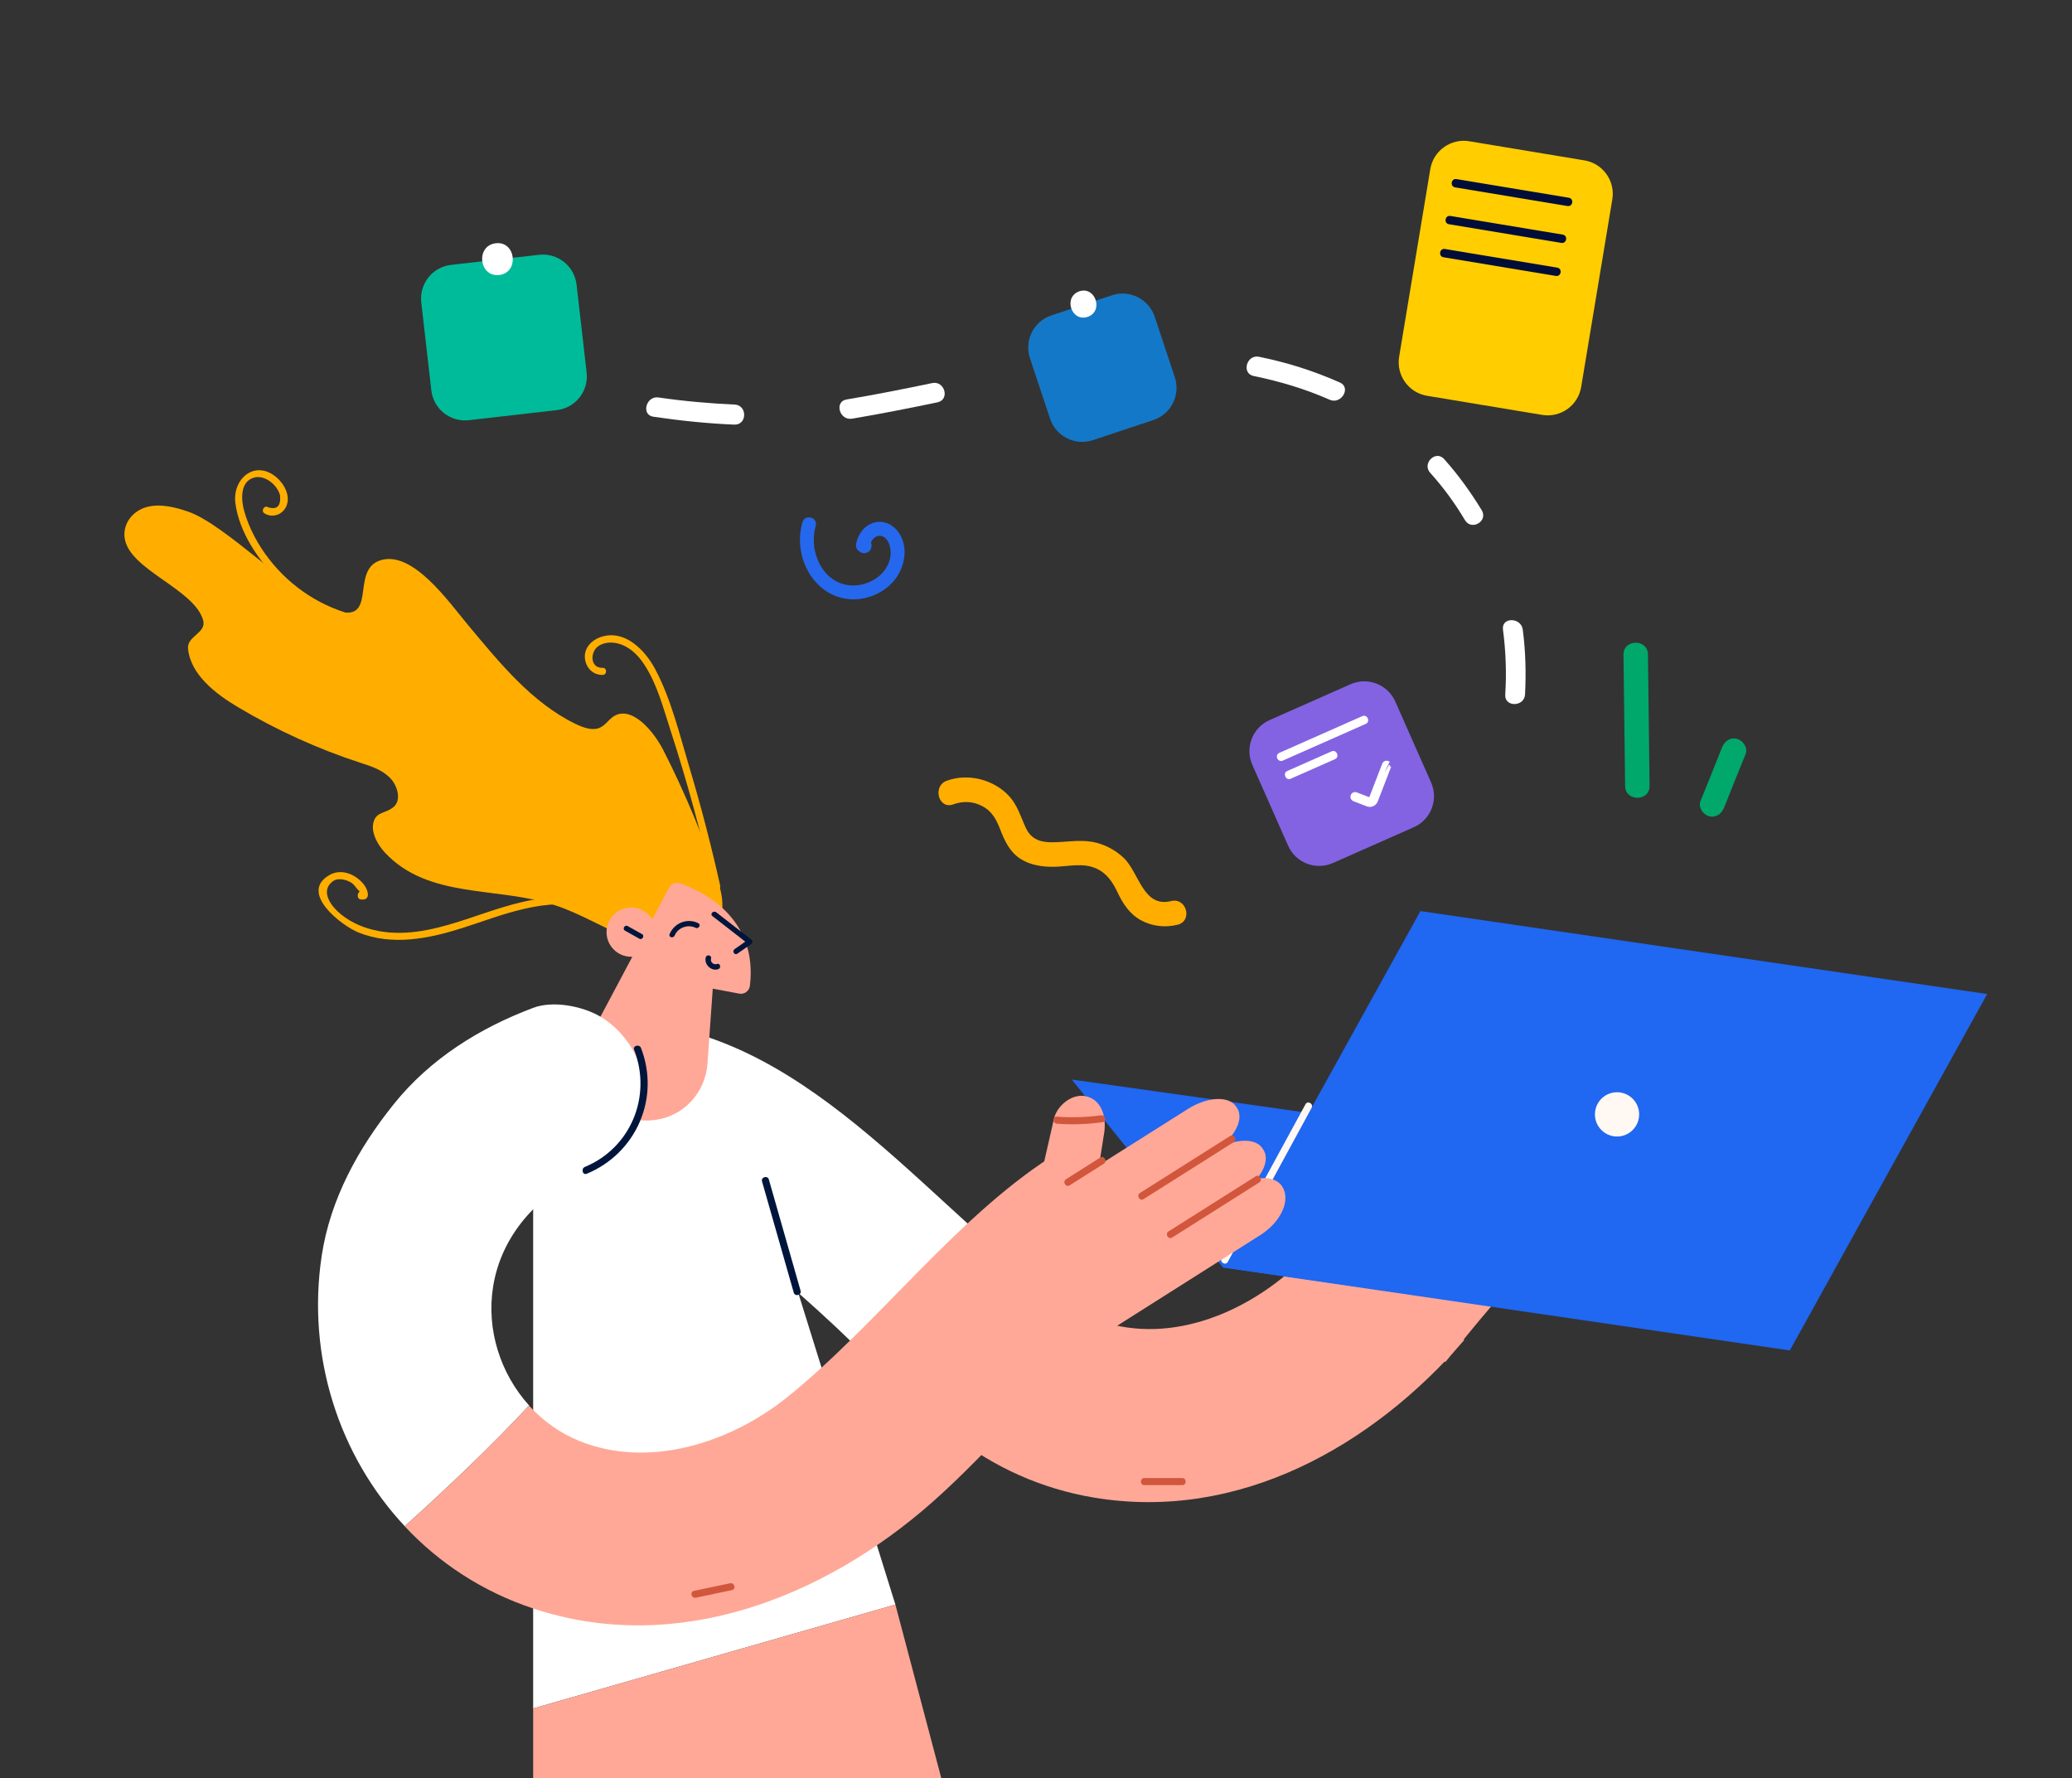 <svg width="733" height="629" viewBox="0 0 733 629" fill="none" xmlns="http://www.w3.org/2000/svg">
<rect x="0" y="0" width="733" height="629" fill="#333333" stroke="none"/>
<g clip-path="url(#clip0_1_6876)">
<path d="M573.234 386.005C569.138 379.482 560.863 374.583 553.412 373.207C544.944 371.666 537.604 374.033 530.373 378.189C497.877 396.794 477.065 427.509 453.339 455.334C473.024 462.545 493.451 470.691 511.348 481.755C522.153 468.379 532.903 454.948 545.439 443.114C551.68 437.802 558.306 432.986 565.427 428.885C572.437 424.867 576.479 416.637 578.211 409.041C580.025 401.06 577.468 392.775 573.234 386.005Z" fill="#FFA897"/>
<path d="M464.858 441.353C464.638 441.6 464.391 441.875 464.171 442.123C446.933 461.004 419.908 474.71 394.065 468.682C386.779 466.976 380.126 463.591 374.49 459.022C363.025 475.948 350.516 492.131 337.622 508.012C351.616 518.938 368.359 526.617 386.999 529.727C438.218 538.286 485.45 511.617 518.002 473.994C500.214 463.315 482.646 452.224 464.858 441.353Z" fill="#FFA897"/>
<path d="M632.509 476.718L432.664 448.343L379.136 381.849L562.017 407.61L632.509 476.718Z" fill="#2067F1"/>
<path d="M633.169 477.682L432.664 448.343L502.496 322.263L703 351.602L633.169 477.682Z" fill="#2067F1"/>
<path d="M579.86 394.675C579.585 398.996 575.874 402.271 571.557 401.996C567.241 401.72 563.969 398.005 564.244 393.684C564.519 389.363 568.231 386.088 572.547 386.363C576.863 386.638 580.135 390.354 579.86 394.675Z" fill="#FFF8F3"/>
<path d="M434.341 446.361C444.239 428.196 454.109 410.031 464.006 391.867C464.776 390.435 462.604 389.169 461.834 390.6C451.937 408.765 442.067 426.93 432.169 445.095C431.4 446.498 433.572 447.764 434.341 446.361Z" fill="#FFF8F3"/>
<path d="M404.814 525.323C409.296 525.323 413.749 525.323 418.231 525.323C419.853 525.323 419.853 522.818 418.231 522.818C413.749 522.818 409.296 522.818 404.814 522.818C403.22 522.818 403.22 525.323 404.814 525.323Z" fill="#D2563C"/>
<path d="M369.046 412.426L372.84 395.803C373.747 391.289 379.438 386.197 384.882 387.959C390.216 389.665 391.618 396.05 390.435 401.83L388.896 411.683L390.93 410.775L420.293 392.225C427.193 387.876 434.864 387.546 437.338 391.482L437.695 392.032C440.005 395.693 437.091 401.775 431.18 406.096C437.64 402.628 444.376 402.601 446.658 406.261L447.015 406.812C448.665 409.454 447.62 413.334 444.679 416.94C448.528 416.224 452.019 417.16 453.641 419.747C456.665 424.564 453.201 432.215 445.861 436.866L386.944 474.186L364.785 439.04L369.046 412.426Z" fill="#FFA897"/>
<path d="M389.226 409.454C385.184 412.014 381.17 414.546 377.129 417.105C375.754 417.959 377.019 420.133 378.394 419.28C382.435 416.72 386.449 414.188 390.491 411.628C391.865 410.748 390.601 408.573 389.226 409.454Z" fill="#D2563C"/>
<path d="M435.166 401.831C424.526 408.546 413.914 415.261 403.275 421.977C401.9 422.83 403.165 425.004 404.539 424.151C415.179 417.436 425.791 410.72 436.431 404.005C437.805 403.152 436.541 400.977 435.166 401.831Z" fill="#D2563C"/>
<path d="M444.211 416.087C433.929 422.582 423.674 429.077 413.392 435.573C412.017 436.426 413.282 438.6 414.657 437.747C424.939 431.252 435.194 424.756 445.476 418.261C446.823 417.38 445.586 415.206 444.211 416.087Z" fill="#D2563C"/>
<path d="M389.446 394.509C384.277 395.225 379.109 395.362 373.912 394.977C372.29 394.867 372.318 397.372 373.912 397.482C379.356 397.895 384.717 397.674 390.106 396.931C391.7 396.711 391.04 394.289 389.446 394.509Z" fill="#D2563C"/>
<path d="M188.309 364.4C260.23 347.391 304.026 399.105 352.853 442.288C337.347 455.912 329.319 470.333 314.913 485.058C311.119 481.452 310.074 483.627 306.418 479.856C293.744 466.783 271.832 447.765 257.673 436.288C248.986 429.848 239.858 424.041 230.071 419.499C225.452 417.793 220.723 416.444 215.884 415.509C212.943 415.316 210.001 415.316 207.059 415.536C206.344 415.674 205.63 415.811 204.915 416.004C196.969 417.876 188.337 417.05 181.189 412.867C174.81 409.123 168.762 401.775 167.085 394.399C163.483 378.519 171.566 368.363 188.309 364.4Z" fill="white"/>
<path d="M259.405 383.638L260.093 385.784L316.755 567.57L188.612 604.312V395.28L259.405 383.638Z" fill="white"/>
<path d="M254.237 312.465C257.316 322.208 255.089 330.107 247.419 333.575C239.748 337.015 230.126 335.006 221.548 331.483C212.97 327.933 204.75 322.896 196.007 320.089C175.69 313.511 151.579 318.024 136.211 301.621C133.874 299.117 131.592 295.263 131.949 291.906C132.499 286.842 136.43 287.998 139.4 285.3C141.984 282.933 140.719 277.842 137.833 275.007C134.946 272.172 131.069 270.961 127.385 269.778C112.539 264.934 97.941 258.328 84.084 250.072C76.112 245.338 67.369 238.485 66.517 229.457C66.104 224.944 73.087 223.953 71.878 219.467C68.908 208.348 45.732 201.632 44.11 190.376C43.34 185.091 47.134 180.66 51.836 179.367C56.537 178.073 61.843 179.312 66.819 181.073C79.576 185.587 103.164 209.696 115.756 214.898C135.468 223.017 122.849 201.55 134.836 198.109C146.163 194.889 158.7 212.834 165.518 221.008C176.57 234.274 188.227 248.668 203.678 256.099C206.482 257.448 209.699 258.549 212.228 257.393C214.262 256.484 215.445 254.31 217.369 253.209C223.5 249.714 231.06 258.273 234.744 265.512C242.497 280.732 249.013 296.447 254.237 312.465Z" fill="#FFAE00"/>
<path d="M209.836 364.483L223.692 338.419C220.916 338.557 218.111 337.346 216.297 334.924C213.438 331.07 214.207 325.621 218.084 322.731C221.933 319.869 227.376 320.64 230.263 324.52C230.428 324.74 230.593 324.988 230.73 325.208L236.724 313.979C237.466 312.575 239.116 311.942 240.6 312.465C247.996 315.025 268.23 324.3 265.289 348.685C265.069 350.529 263.337 351.822 261.522 351.465L252.147 349.703L250.278 376.235C249.563 386.253 242.112 394.647 232.16 396.078C231.693 396.133 231.225 396.216 230.758 396.244C213.685 397.95 201.781 379.62 209.836 364.483Z" fill="#FFA897"/>
<path d="M238.676 330.905C239.831 328.098 243.377 326.832 246.071 328.181C247.144 328.731 248.106 327.107 247.034 326.557C243.185 324.603 238.511 326.447 236.889 330.41C236.394 331.538 238.208 332.034 238.676 330.905Z" fill="#00153B"/>
<path d="M252.01 324.025C256.189 327.273 260.368 330.548 264.574 333.796C264.629 333.3 264.711 332.805 264.766 332.309C263.144 333.438 261.495 334.594 259.873 335.722C258.883 336.41 259.818 338.034 260.835 337.346C262.457 336.218 264.107 335.062 265.729 333.933C266.168 333.63 266.443 332.86 265.921 332.447C261.742 329.199 257.563 325.924 253.357 322.677C252.395 321.961 251.048 323.282 252.01 324.025Z" fill="#00153B"/>
<path d="M249.7 338.584C248.931 341.061 251.652 343.73 254.127 342.795C255.254 342.354 254.759 340.538 253.632 340.978C252.505 341.419 251.157 340.263 251.542 339.079C251.872 337.923 250.058 337.428 249.7 338.584Z" fill="#00153B"/>
<path d="M221.108 329.199C222.785 330.135 224.462 331.098 226.167 332.034C227.211 332.64 228.174 330.988 227.129 330.41C225.452 329.474 223.775 328.511 222.07 327.575C220.998 326.97 220.036 328.594 221.108 329.199Z" fill="#00153B"/>
<path d="M143.194 539.855C119.852 514.919 108.47 479.691 113.804 444.214C116.828 424.151 126.753 406.178 139.29 390.573C152.129 374.555 169.669 363.601 188.694 356.473C195.787 353.831 206.152 355.923 212.42 359.611C218.799 363.354 224.847 370.702 226.524 378.078C228.311 385.977 227.899 394.839 223.39 401.83C218.991 408.628 213.3 412.674 205.877 415.591C189.876 423.242 177.34 437.141 174.453 455.058C171.979 470.388 177.065 485.966 187.182 497.14C173.216 512.112 158.37 526.149 143.194 539.855Z" fill="white"/>
<path d="M278.375 494.306C258.443 510.296 229.631 519.681 204.997 509.718C198.069 506.911 192.021 502.535 187.127 497.168C173.216 512.14 158.342 526.177 143.166 539.883C155.29 552.846 170.659 563.002 188.612 568.947C239.308 585.763 291.544 565.148 329.814 531.351C351.781 511.948 369.843 488.609 392.607 470.059C384.332 450.793 379.768 428.637 371.713 409.289C337.65 431.307 309.964 468.958 278.375 494.306Z" fill="#FFA897"/>
<path d="M258.278 560.029C254.017 560.937 249.755 561.818 245.494 562.726C243.927 563.056 244.587 565.478 246.154 565.148C250.415 564.24 254.677 563.359 258.938 562.451C260.505 562.121 259.845 559.699 258.278 560.029Z" fill="#D2563C"/>
<path d="M224.352 371.363C230.648 387.738 223.197 406.013 206.922 412.756C205.437 413.362 206.097 415.811 207.582 415.178C225.039 407.94 233.617 388.481 226.771 370.702C226.194 369.216 223.747 369.849 224.352 371.363Z" fill="#00153B"/>
<path d="M213.3 323.089C211.266 315.905 198.042 317.061 192.543 317.694C182.068 318.878 172.281 322.841 162.329 326.006C152.569 329.088 142.231 331.4 132.087 328.923C127.413 327.795 122.959 325.676 119.44 322.373C116.498 319.593 113.557 314.887 117.708 311.749C119.577 310.318 122.629 311.171 124.361 312.272C125.681 313.125 126.726 315.52 128.128 315.74C128.43 316.153 128.733 316.538 129.062 316.951C128.678 317.116 128.293 317.309 127.908 317.474C129.31 318.272 130.575 316.098 129.172 315.3C129.062 315.245 128.952 315.162 128.842 315.107C128.485 314.914 127.935 314.859 127.578 315.107C126.836 315.658 126.561 315.96 126.561 316.924C126.561 317.419 126.945 318.052 127.495 318.135C131.344 318.74 130.3 314.887 128.76 312.905C125.873 309.272 120.815 307.043 116.498 309.548C105.666 315.795 120.842 327.437 126.863 329.859C138.905 334.675 151.909 331.978 163.813 328.18C171.016 325.868 178.109 323.144 185.505 321.465C189.326 320.584 193.203 319.979 197.134 319.868C200.406 319.786 209.754 319.346 210.991 323.749C211.321 325.318 213.74 324.657 213.3 323.089Z" fill="#FFAE00"/>
<path d="M254.759 313.18C251.625 299.172 248.023 285.245 243.899 271.484C240.463 259.98 237.466 247.457 231.83 236.778C228.201 229.898 220.806 222.274 212.2 225.439C209.094 226.595 206.564 229.375 206.922 232.843C207.252 236.2 209.781 238.815 213.19 238.732C214.812 238.705 214.812 236.173 213.19 236.228C208.709 236.338 208.764 230.751 211.485 228.687C213.492 227.173 216.324 227.008 218.689 227.641C222.703 228.714 225.727 231.687 227.926 235.072C232.517 242.035 234.689 250.622 237.246 258.466C243.157 276.686 248.188 295.181 252.367 313.869C252.67 315.437 255.116 314.749 254.759 313.18Z" fill="#FFAE00"/>
<path d="M126.726 217.926C114.189 215.063 103.027 207.908 95.164 197.724C91.287 192.715 88.126 186.936 86.394 180.798C85.294 176.89 84.772 170.257 89.995 168.908C92.525 168.248 95.246 169.707 96.924 171.495C97.941 172.541 98.628 173.752 99.068 175.156C99.425 179.009 98.023 180.413 94.834 179.422C93.459 178.569 92.195 180.743 93.569 181.596C96.346 183.33 99.975 182.092 101.295 179.064C102.862 175.459 100.607 171.248 97.886 168.908C90.27 162.358 82.05 169.321 83.287 178.156C84.689 188.312 91.425 198.247 98.6 205.265C106.216 212.724 115.728 217.926 126.121 220.293C127.633 220.706 128.293 218.284 126.726 217.926Z" fill="#FFAE00"/>
<path d="M188.612 604.313V629H333.003L316.755 567.57L188.612 604.313Z" fill="#FFA897"/>
<path d="M283.214 456.545C279.475 443.444 275.736 430.343 271.997 417.215C271.557 415.674 269.138 416.334 269.578 417.876C273.317 430.976 277.056 444.077 280.795 457.205C281.235 458.774 283.654 458.113 283.214 456.545Z" fill="#00153B"/>
<path d="M560.509 56.728L519.788 49.966C513.25 48.88 507.07 53.3 505.984 59.838L494.966 126.192C493.88 132.73 498.3 138.91 504.838 139.996L545.559 146.758C552.097 147.843 558.277 143.423 559.363 136.886L570.381 70.531C571.467 63.993 567.047 57.813 560.509 56.728Z" fill="#FFCD00"/>
<path d="M514.762 66.275C528.028 68.478 541.257 70.675 554.523 72.877C556.418 73.192 556.904 70.263 555.009 69.948C541.744 67.745 528.514 65.548 515.248 63.345C513.353 63.031 512.867 65.96 514.762 66.275Z" fill="#000D39"/>
<path d="M512.597 79.316C525.862 81.519 539.092 83.716 552.358 85.918C554.253 86.233 554.739 83.303 552.844 82.989C539.578 80.786 526.349 78.589 513.083 76.386C511.188 76.072 510.702 79.001 512.597 79.316Z" fill="#000D39"/>
<path d="M510.657 90.998C523.922 93.2 537.152 95.397 550.418 97.6C552.313 97.915 552.799 94.985 550.904 94.671C537.639 92.468 524.409 90.271 511.143 88.068C509.248 87.753 508.762 90.683 510.657 90.998Z" fill="#000D39"/>
<path d="M477.773 242.032L449.15 254.698C443.089 257.38 440.35 264.467 443.032 270.527L455.698 299.15C458.38 305.211 465.467 307.95 471.527 305.268L500.15 292.602C506.211 289.921 508.95 282.833 506.268 276.773L493.602 248.15C490.92 242.089 483.833 239.35 477.773 242.032Z" fill="#8363E2"/>
<path d="M453.796 269.045C463.616 264.7 473.343 260.396 483.163 256.05C484.923 255.272 483.709 252.528 481.949 253.307C472.129 257.652 462.402 261.956 452.582 266.302C450.822 267.08 452.036 269.824 453.796 269.045Z" fill="white"/>
<path d="M456.596 275.461C461.834 273.143 467.073 270.825 472.311 268.507C474.027 267.748 472.813 265.004 471.097 265.764C465.859 268.082 460.62 270.4 455.382 272.718C453.666 273.477 454.88 276.22 456.596 275.461Z" fill="white"/>
<path d="M484.75 282.481L484.75 282.48L489.447 270.329C489.447 270.329 489.447 270.329 489.447 270.329C489.502 270.186 489.585 270.055 489.691 269.944L490.053 270.288L489.691 269.944C489.797 269.832 489.923 269.743 490.064 269.681C490.204 269.619 490.356 269.585 490.509 269.581C490.662 269.578 490.815 269.605 490.957 269.66L484.75 282.481ZM484.75 282.481C484.742 282.502 484.73 282.521 484.715 282.536L485.077 282.881L484.715 282.536C484.7 282.552 484.682 282.565 484.662 282.574C484.642 282.583 484.62 282.588 484.598 282.588L484.61 283.088L484.598 282.588C484.576 282.589 484.554 282.585 484.534 282.577L484.533 282.577L479.833 280.758C479.833 280.758 479.833 280.758 479.833 280.757C479.69 280.702 479.537 280.675 479.384 280.679L479.395 281.179L479.384 280.679C479.23 280.682 479.079 280.716 478.938 280.778C478.798 280.84 478.671 280.93 478.565 281.041L478.927 281.385L478.565 281.041C478.459 281.152 478.377 281.283 478.322 281.426C478.266 281.569 478.239 281.721 478.243 281.874C478.246 282.028 478.28 282.179 478.342 282.32C478.405 282.46 478.494 282.587 478.605 282.693C478.716 282.798 478.847 282.881 478.99 282.936C478.991 282.936 478.991 282.936 478.991 282.936L483.691 284.753L483.691 284.753C484.311 284.991 484.999 284.975 485.606 284.706C486.213 284.437 486.689 283.939 486.929 283.32L486.929 283.32L491.626 271.171C491.626 271.17 491.626 271.17 491.626 271.17M484.75 282.481L491.626 271.17M491.626 271.17L491.626 271.17L491.16 270.99L491.626 271.17Z" fill="white" stroke="white"/>
<path d="M574.332 231.556C574.534 247.033 574.706 262.561 574.907 278.038C574.958 283.611 583.658 283.558 583.558 277.956C583.356 262.479 583.184 246.952 582.983 231.474C582.932 225.902 574.282 225.983 574.332 231.556Z" fill="#00A86B"/>
<path d="M609.175 264.429C606.642 270.78 604.137 277.082 601.554 283.404C600.697 285.581 602.533 288.177 604.623 288.716C607.121 289.357 609.078 287.815 609.935 285.638C612.468 279.287 614.973 272.985 617.556 266.663C618.413 264.486 616.577 261.89 614.487 261.351C611.989 260.71 610.032 262.252 609.175 264.429Z" fill="#00A86B"/>
<path d="M283.867 184.741C280.444 196.46 287.421 210.484 300.07 211.899C306.102 212.557 312.557 209.957 316.404 205.249C320.088 200.739 321.424 193.728 318.099 188.592C316.241 185.728 312.915 183.984 309.492 184.774C305.971 185.597 303.559 188.823 302.874 192.279C302.646 193.464 303.07 194.386 304.015 195.077C304.635 195.538 305.221 195.703 305.971 195.637C309.101 195.407 309.134 190.469 306.004 190.699C306.134 190.732 306.297 190.765 306.428 190.798C306.819 191.72 307.177 192.674 307.569 193.596C307.927 191.851 308.873 189.745 310.894 189.547C312.72 189.35 313.991 190.864 314.545 192.444C316.045 196.526 314.317 200.805 311.22 203.571C308.156 206.303 303.754 207.587 299.744 206.928C295.506 206.237 292.116 203.505 290.094 199.752C287.845 195.604 287.258 190.6 288.562 186.058C289.475 182.996 284.78 181.679 283.867 184.741Z" fill="#2568EE"/>
<path d="M337.226 284.526C340.581 283.314 344.052 283.371 347.291 285.046C350.877 286.837 352.438 289.782 353.827 293.363C355.388 297.407 357.181 301.276 360.941 303.76C364.527 306.07 368.981 306.706 373.203 306.59C377.946 306.475 383.093 305.146 387.605 307.11C391.48 308.785 393.562 311.904 395.298 315.543C397.206 319.586 399.52 323.225 403.569 325.477C407.56 327.672 412.187 328.192 416.583 327.094C422.02 325.766 419.764 317.391 414.327 318.719C404.379 321.203 402.99 308.669 397.553 303.471C394.546 300.641 390.67 298.562 386.564 297.811C381.474 296.887 376.5 298.042 371.468 297.926C367.303 297.811 364.411 296.367 362.734 292.497C361.056 288.743 359.958 284.989 357.181 281.812C351.744 275.747 342.548 273.379 334.971 276.151C329.765 278 331.963 286.432 337.226 284.526Z" fill="#FFAE00"/>
<g clip-path="url(#clip1_1_6876)">
<path d="M193.5 125.2C187 120.9 181.1 115.9 175.9 110.1C172.9 106.8 167.9 111.7 171 115C176.6 121.3 183 126.6 190 131.2C193.8 133.7 197.3 127.6 193.5 125.2Z" fill="white"/>
<path d="M259.9 143.1C250.9 142.7 241.9 141.9 233 140.6C228.6 139.9 226.7 146.7 231.1 147.4C240.6 148.8 250.2 149.8 259.8 150.2C264.4 150.3 264.4 143.3 259.9 143.1Z" fill="white"/>
<path d="M329.8 135.5C319.7 137.6 309.7 139.6 299.5 141.3C295.1 142 296.9 148.8 301.4 148.1C311.5 146.4 321.6 144.4 331.7 142.3C336.1 141.3 334.2 134.6 329.8 135.5Z" fill="white"/>
<path d="M404.1 123.6C393 124.2 381.9 125.6 370.9 127.4C366.5 128.1 368.3 134.9 372.8 134.1C383.2 132.4 393.6 131.1 404.1 130.6C408.6 130.4 408.6 123.4 404.1 123.6Z" fill="white"/>
<path d="M474 135.3C464.8 131.2 455.3 128.2 445.4 126.2C441 125.3 439.1 132.1 443.5 133C452.8 134.9 461.8 137.6 470.4 141.4C474.5 143.2 478.1 137.1 474 135.3Z" fill="white"/>
<path d="M524.2 180.5C520.3 174.1 515.9 168 510.9 162.4C507.9 159 502.9 164 506 167.3C510.6 172.4 514.7 178 518.2 183.9C520.5 187.9 526.5 184.4 524.2 180.5Z" fill="white"/>
<path d="M539.5 245.7C539.9 238 539.7 230.3 538.7 222.7C538.1 218.3 531.1 218.2 531.7 222.7C532.7 230.4 533 238 532.5 245.7C532.2 250.2 539.2 250.1 539.5 245.7Z" fill="white"/>
</g>
<path d="M393.324 104.45L371.965 111.556C365.676 113.648 362.274 120.442 364.366 126.73L371.472 148.09C373.564 154.378 380.358 157.78 386.647 155.688L408.006 148.582C414.295 146.49 417.697 139.696 415.604 133.407L408.499 112.048C406.406 105.759 399.613 102.358 393.324 104.45Z" fill="#1478C8"/>
<path d="M384.756 112.086C390.502 110.174 387.582 101.13 381.836 103.041C376.037 105.059 379.01 113.997 384.756 112.086Z" fill="white"/>
<path d="M190.679 90.129L159.582 93.692C152.998 94.446 148.272 100.395 149.026 106.98L152.589 138.076C153.344 144.66 159.293 149.387 165.877 148.632L196.974 145.069C203.558 144.315 208.284 138.365 207.53 131.781L203.967 100.684C203.212 94.1 197.263 89.374 190.679 90.129Z" fill="#00BB99"/>
<path d="M176.601 97.277C183.754 96.458 182.567 85.22 175.414 86.039C168.162 86.87 169.448 98.097 176.601 97.277Z" fill="white"/>
</g>
<defs>
<clipPath id="clip0_1_6876">
<rect width="733" height="629" fill="white"/>
</clipPath>
<clipPath id="clip1_1_6876">
<rect width="369.7" height="140" fill="white" transform="translate(170 109)"/>
</clipPath>
</defs>
</svg>
